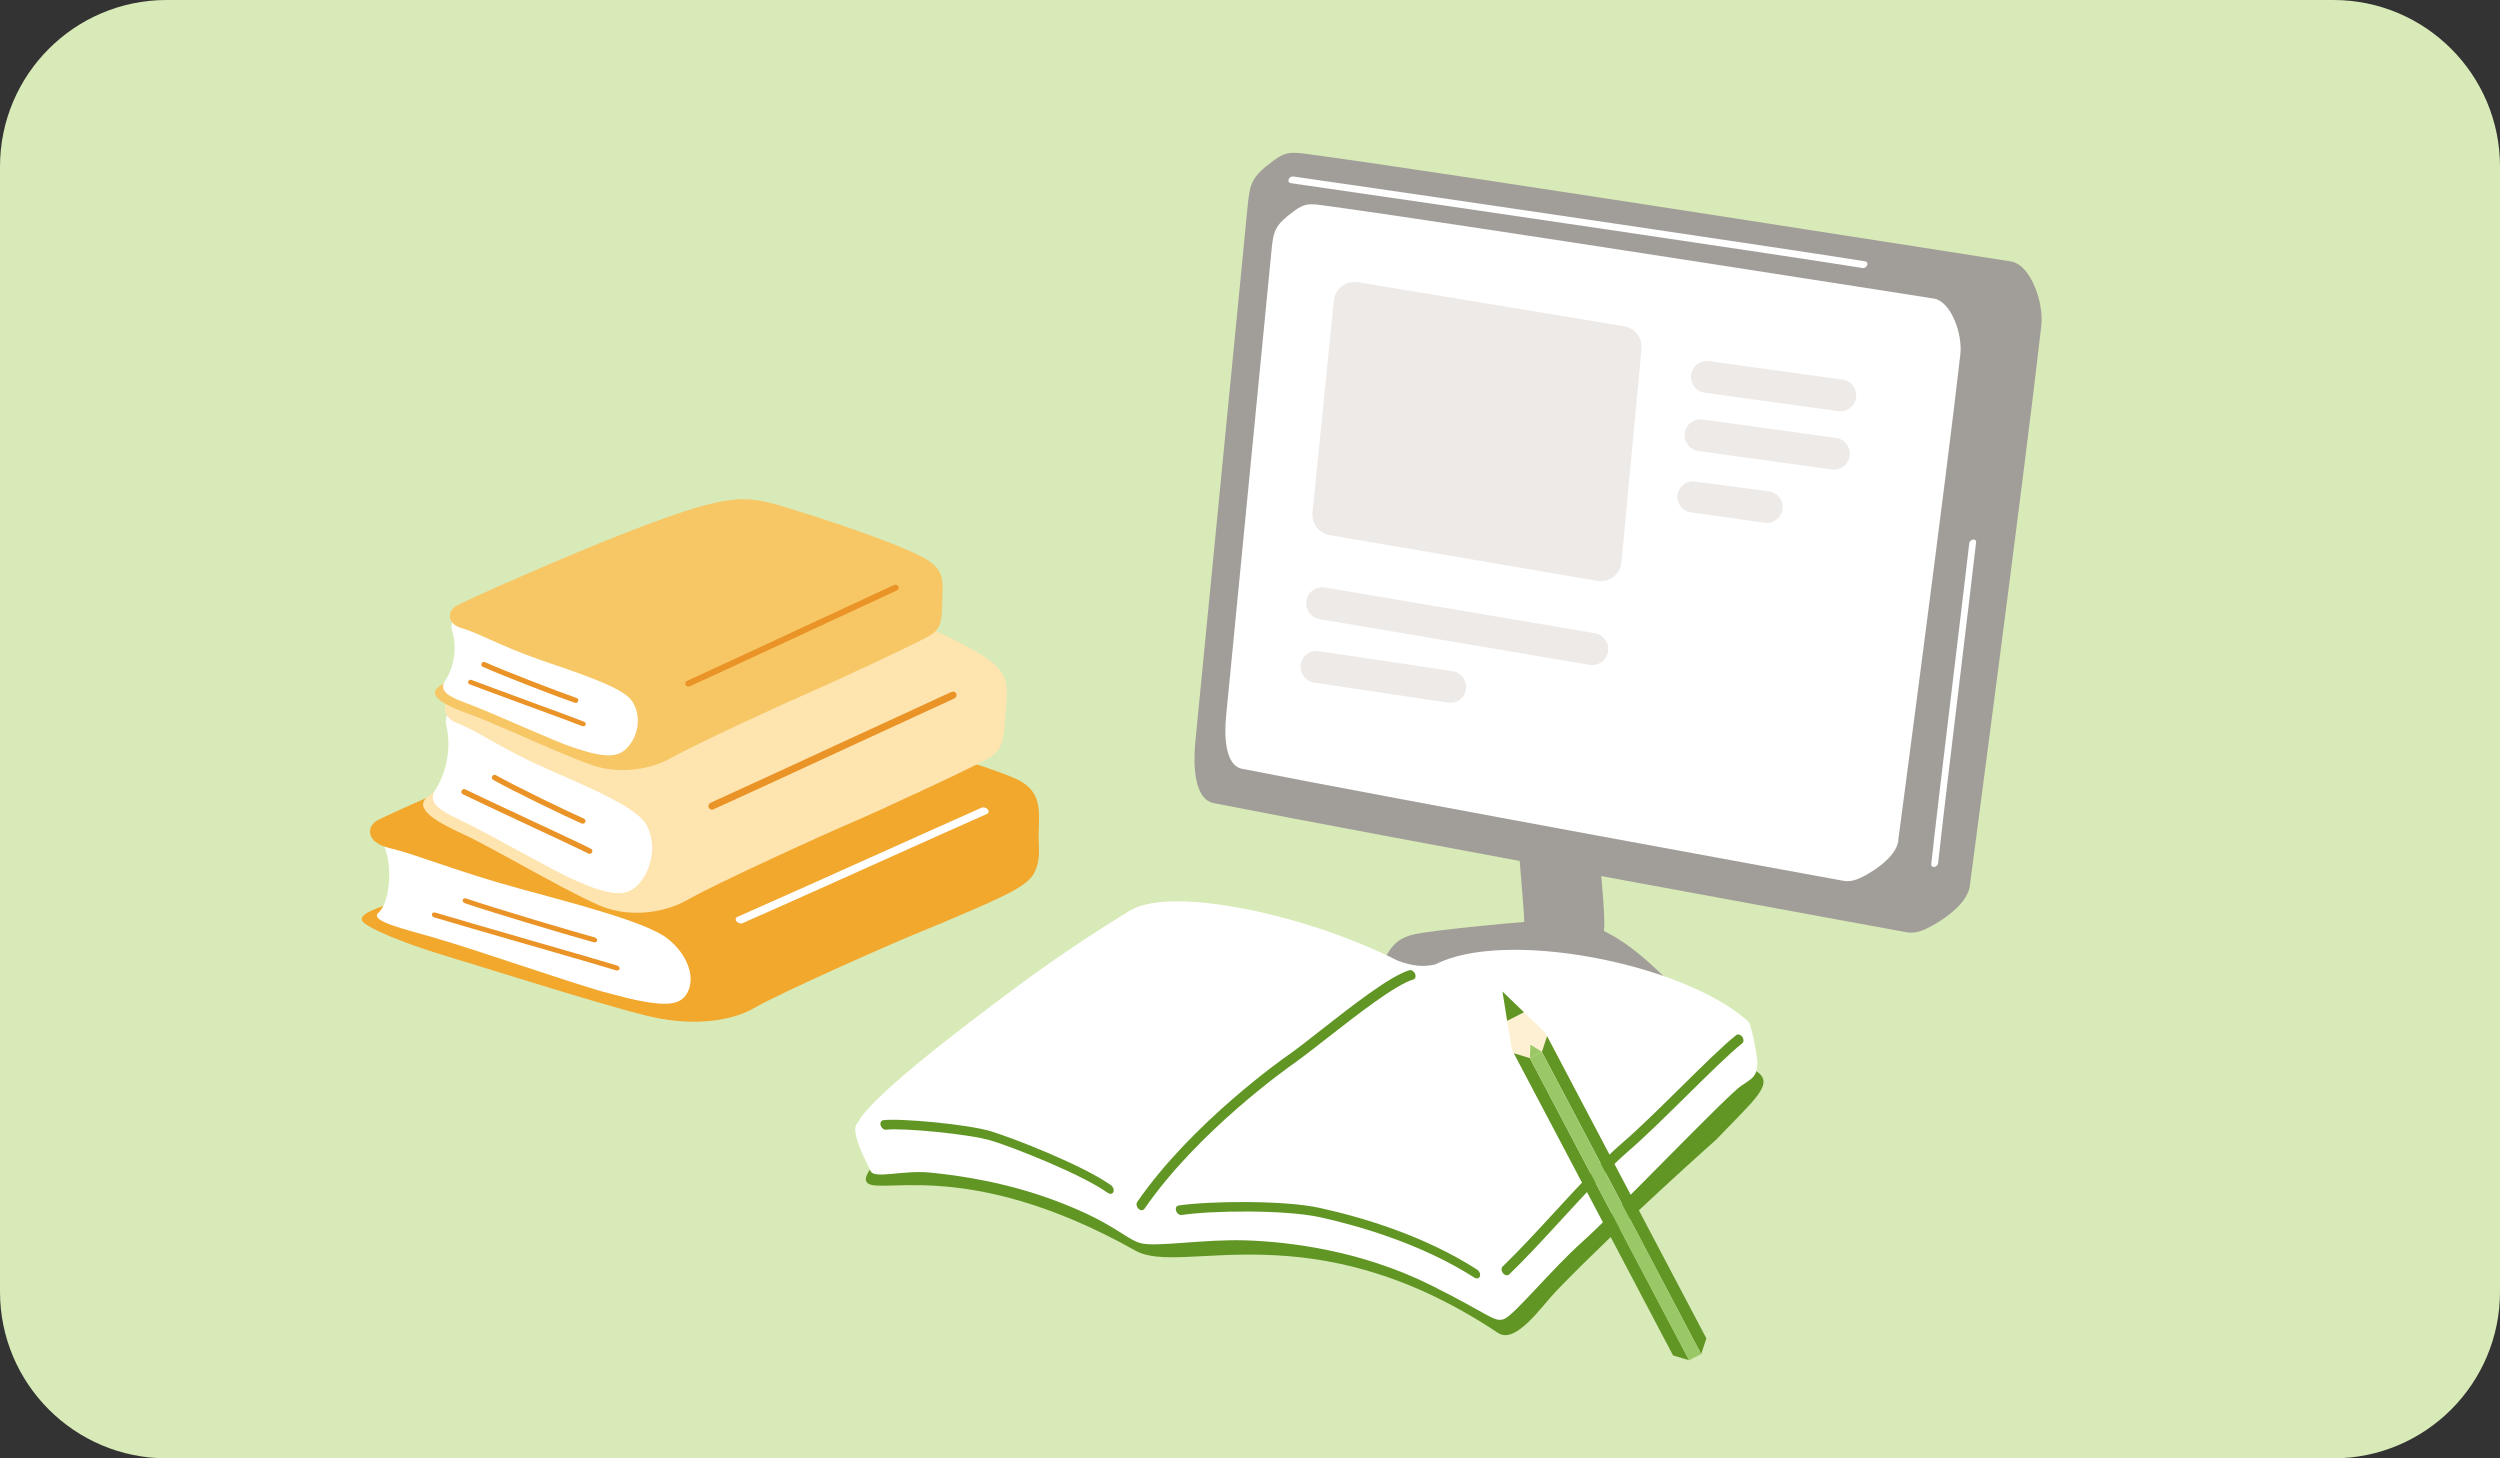 <svg width="240" height="140" viewBox="0 0 240 140" fill="none" xmlns="http://www.w3.org/2000/svg">
    <rect x="0" y="0" width="240" height="140" fill="#333333" stroke="none"/>
    <path d="M0 20C0 8.954 8.954 0 20 0H220C231.046 0 240 8.954 240 20V120C240 131.046 231.046 140 220 140H20C8.954 140 0 131.046 0 120V20Z" fill="#EBF4DB"/>
    <path d="M0 16C0 7.163 7.163 0 16 0H224C232.837 0 240 7.163 240 16V124C240 132.837 232.837 140 224 140H16C7.163 140 0 132.837 0 124V16Z" fill="#D8EAB7"/>
    <g clip-path="url(#clip0_9866_34258)">
        <path d="M189.109 84.973C189.109 84.973 194.455 44.661 195.966 31.264C196.214 29.078 194.993 25.497 193.097 25.107C193.097 25.107 140.918 16.895 126.221 14.884C124.052 14.589 123.548 14.459 122.216 15.447C120.141 16.991 119.987 17.607 119.774 19.783L114.752 71.229C114.539 73.414 114.616 76.718 116.52 77.1C133.062 80.36 182.96 89.482 182.96 89.482C183.823 89.664 184.591 89.343 185.309 88.962C185.309 88.962 188.895 87.158 189.109 84.982V84.973Z" fill="#A19D99"/>
        <path d="M178.869 25.732C178.869 25.732 178.835 25.732 178.818 25.732C172.003 24.63 139.125 19.774 123.898 17.581C123.727 17.555 123.642 17.39 123.71 17.216C123.779 17.043 123.966 16.913 124.137 16.939C139.364 19.133 172.251 23.989 179.065 25.09C179.236 25.116 179.313 25.281 179.245 25.463C179.185 25.619 179.014 25.74 178.86 25.74L178.869 25.732Z" fill="white"/>
        <path d="M149.927 92.604C147.912 92.474 146.323 90.766 146.332 88.693C146.332 87.896 146.169 85.997 145.999 83.985C145.794 81.531 145.529 78.47 145.401 75.531C145.307 73.38 146.947 71.55 149.064 71.455C151.191 71.36 152.984 73.025 153.078 75.175C153.206 77.959 153.454 80.933 153.659 83.317C153.872 85.797 154.018 87.584 154.018 88.737C154.009 90.896 152.275 92.63 150.158 92.621C150.081 92.621 150.004 92.621 149.927 92.621V92.604Z" fill="#A19D99"/>
        <path d="M149.227 88.277C154.24 88.277 157.724 91.607 161.857 95.908C163.557 97.677 163.932 99.108 161.755 99.619C159.492 100.148 156.511 100.261 155.333 99.082C153.07 96.819 151.652 95.145 149.705 94.139C148.176 93.35 146.144 93.966 144.778 94.139C142.122 94.486 139.21 95.093 136.639 95.379C134.615 95.605 131.396 95.015 132.967 91.989C133.812 90.358 134.59 89.838 136.639 89.535C140.38 88.98 148.74 88.277 149.227 88.277Z" fill="#A19D99"/>
        <path d="M185.649 83.231C185.487 83.231 185.385 83.109 185.402 82.953C185.769 79.537 186.64 72.279 187.486 65.255C188.049 60.555 188.621 55.838 189.048 52.153C189.065 51.98 189.236 51.815 189.416 51.789C189.595 51.771 189.732 51.893 189.706 52.066C189.279 55.752 188.707 60.469 188.143 65.177C187.298 72.201 186.427 79.459 186.059 82.866C186.042 83.04 185.88 83.204 185.692 83.231C185.675 83.231 185.658 83.231 185.649 83.231Z" fill="white"/>
        <path d="M182.235 80.638C182.235 80.638 186.88 45.649 188.195 34.013C188.409 32.114 187.35 29.009 185.702 28.671C185.702 28.671 140.415 21.552 127.657 19.801C125.769 19.54 125.334 19.428 124.181 20.295C122.379 21.63 122.242 22.168 122.063 24.058L117.708 68.715C117.52 70.605 117.588 73.484 119.245 73.805C133.6 76.64 176.914 84.548 176.914 84.548C177.666 84.704 178.332 84.427 178.955 84.097C178.955 84.097 182.064 82.537 182.252 80.638H182.235Z" fill="white"/>
        <path d="M128.05 28.864C128.166 27.715 129.228 26.902 130.367 27.091L155.92 31.324C156.956 31.496 157.682 32.439 157.584 33.484L155.657 53.977C155.548 55.136 154.475 55.958 153.328 55.762L127.652 51.372C126.616 51.195 125.894 50.246 126 49.2L128.05 28.864Z" fill="#EEEAE7"/>
        <path d="M125.4 57.754C125.495 56.872 126.314 56.251 127.189 56.399L153.107 60.789C153.909 60.925 154.466 61.662 154.38 62.47C154.286 63.353 153.467 63.973 152.592 63.825L126.673 59.435C125.871 59.299 125.314 58.563 125.4 57.754Z" fill="#EEEAE7"/>
        <path d="M124.868 63.845C124.966 62.985 125.757 62.378 126.613 62.506L139.446 64.429C140.259 64.551 140.829 65.295 140.737 66.112C140.639 66.972 139.847 67.579 138.992 67.451L126.159 65.528C125.346 65.406 124.775 64.662 124.868 63.845Z" fill="#EEEAE7"/>
        <path d="M161.722 41.633C161.808 40.771 162.593 40.152 163.451 40.271L176.261 42.04C177.074 42.152 177.653 42.887 177.572 43.703C177.486 44.566 176.701 45.184 175.842 45.066L163.033 43.297C162.219 43.185 161.641 42.45 161.722 41.633Z" fill="#EEEAE7"/>
        <path d="M161.037 47.56C161.121 46.723 161.88 46.121 162.713 46.232L169.817 47.17C170.63 47.278 171.212 48.011 171.13 48.828C171.045 49.688 170.26 50.305 169.404 50.184L162.309 49.18C161.519 49.068 160.958 48.354 161.037 47.56Z" fill="#EEEAE7"/>
        <path d="M162.341 36.035C162.427 35.172 163.212 34.554 164.07 34.672L176.88 36.441C177.693 36.553 178.272 37.288 178.191 38.105C178.105 38.967 177.32 39.586 176.462 39.467L163.652 37.699C162.839 37.586 162.26 36.852 162.341 36.035Z" fill="#EEEAE7"/>
    </g>
    <path d="M37.962 86.49C36.774 87.062 34.015 87.716 34.898 88.556C35.503 89.129 38.437 90.448 42.532 91.686C48.361 93.447 60.771 97.422 63.546 97.809C66.322 98.196 67.161 97.226 69.108 95.585C71.055 93.943 68.862 93.453 62.908 91.353C56.959 89.254 42.87 85.557 42.51 85.486C42.15 85.415 38.96 86.004 37.957 86.49H37.962Z" fill="#F2A72D"/>
    <path d="M37.032 81.66C37.681 83.563 37.343 86.747 36.334 87.62C35.396 88.432 38.984 89.228 41.596 89.991C46.182 91.327 55.746 94.681 58.374 95.335C64.306 96.818 66.335 98.089 69.781 96.589C75.212 94.223 91.335 85.973 93.402 85.117C95.468 84.266 95.348 80.182 82.813 74.293C80.964 73.426 64.59 68.17 61.591 69.364C58.592 70.558 46.989 75.471 43.221 76.971C36.76 79.544 36.372 79.746 37.027 81.66H37.032Z" fill="white"/>
    <path d="M55.706 70.654C48.165 73.342 36.954 78.282 36.109 78.827C35.264 79.373 35.041 80.861 37.445 81.428C40.03 82.039 43.683 83.604 49.741 85.267C54.703 86.63 61.879 88.451 63.989 90.032C66.039 91.565 66.955 94.073 65.788 95.605C65.003 96.636 63.318 96.499 60.466 95.883C58.481 95.458 61.966 97.53 64.027 97.879C66.344 98.266 69.927 98.211 72.408 96.766C74.888 95.322 85.401 90.665 88.084 89.574C90.767 88.484 96.192 86.194 97.457 85.409C98.722 84.623 99.889 84.007 99.731 81.112C99.584 78.418 100.494 76.123 97.49 74.749C94.485 73.375 84.632 70.621 78.095 68.996C69.817 66.935 68.514 66.095 55.712 70.654H55.706Z" fill="#F2A72D"/>
    <path d="M71.135 88.553C71.025 88.553 70.9 88.504 70.813 88.422C70.687 88.308 70.687 88.172 70.813 88.117C73.261 87.049 78.643 84.633 83.845 82.299C87.929 80.467 91.898 78.679 94.27 77.632C94.39 77.577 94.597 77.621 94.717 77.735C94.843 77.85 94.843 77.986 94.717 78.041C92.351 79.088 88.376 80.871 84.297 82.703C79.095 85.042 73.714 87.457 71.26 88.526C71.222 88.543 71.178 88.548 71.135 88.548V88.553Z" fill="white" stroke="white" stroke-width="0.2"/>
    <path d="M57.089 90.365C57.089 90.365 57.04 90.364 57.013 90.353C55.023 89.819 47.525 87.589 44.69 86.624C44.575 86.586 44.493 86.493 44.51 86.417C44.526 86.34 44.641 86.313 44.75 86.357C47.58 87.322 55.05 89.541 57.029 90.076C57.144 90.108 57.236 90.195 57.231 90.272C57.231 90.332 57.166 90.37 57.084 90.365H57.089Z" fill="#EA9326" stroke="#EA9326" stroke-width="0.2" stroke-linejoin="round"/>
    <path d="M59.237 93.066C59.209 93.066 59.177 93.06 59.144 93.049C58.288 92.777 54.356 91.643 50.556 90.547C46.919 89.5 43.162 88.415 41.745 87.984C41.63 87.951 41.543 87.859 41.554 87.782C41.565 87.706 41.668 87.673 41.788 87.711C43.2 88.142 46.957 89.222 50.589 90.274C54.575 91.425 58.337 92.51 59.198 92.782C59.313 92.82 59.4 92.908 59.384 92.984C59.373 93.038 59.313 93.071 59.237 93.066Z" fill="#EA9326" stroke="#EA9326" stroke-width="0.2" stroke-linejoin="round"/>
    <path d="M42.924 75.446C41.736 76.029 40.296 76.618 40.678 77.523C40.94 78.145 41.719 78.832 44.587 80.14C47.456 81.449 56.431 86.798 58.519 87.261C60.613 87.725 61.671 86.716 63.901 85.015C66.131 83.314 64.55 82.758 60.575 80.418C56.6 78.085 46.687 73.903 46.419 73.826C46.158 73.744 43.928 74.955 42.924 75.446Z" fill="#FEE4AF"/>
    <path d="M42.858 69.678C43.507 72.568 42.33 75.038 41.833 75.752C40.999 76.963 42.079 77.726 43.889 78.582C47.068 80.082 53.458 83.811 55.323 84.558C59.533 86.243 60.661 87.623 64.047 86.101C69.38 83.702 85.705 75.272 87.712 74.411C89.719 73.549 91.251 69.225 83.464 62.758C82.319 61.804 71.168 55.932 68.268 57.137C65.367 58.342 54.031 63.32 50.383 64.836C44.134 67.437 42.466 67.977 42.847 69.678H42.858Z" fill="white"/>
    <path d="M62.998 58.386C55.827 61.085 44.328 66.15 43.428 66.707C42.528 67.263 42.223 68.795 43.941 69.444C45.789 70.136 48.117 71.859 52.349 73.74C55.816 75.278 60.893 77.339 61.972 79.051C63.019 80.715 62.763 83.381 61.209 84.978C60.162 86.053 58.859 85.878 56.798 85.175C55.364 84.684 57.354 86.947 58.881 87.356C60.604 87.814 63.521 87.819 66.1 86.336C68.679 84.853 79.039 80.126 81.64 79.019C84.241 77.917 93.652 73.555 94.983 72.748C96.319 71.941 96.357 70.802 96.493 68.937C96.689 66.265 97.033 65.022 95.152 63.506C93.271 61.99 86.4 58.898 81.76 57.05C75.888 54.716 75.168 53.8 63.003 58.38L62.998 58.386Z" fill="#FEE4AF"/>
    <path d="M68.336 77.624C68.249 77.624 68.167 77.569 68.129 77.482C68.074 77.362 68.129 77.215 68.249 77.16C70.653 76.075 75.969 73.622 81.106 71.25C85.135 69.385 89.061 67.575 91.39 66.511C91.51 66.457 91.657 66.511 91.711 66.631C91.766 66.751 91.711 66.899 91.591 66.953C89.263 68.016 85.337 69.827 81.308 71.691C76.171 74.069 70.855 76.522 68.445 77.608C68.407 77.624 68.368 77.629 68.336 77.629V77.624Z" fill="#EA9326" stroke="#EA9326" stroke-width="0.2" stroke-linejoin="round"/>
    <path d="M55.932 78.975C55.932 78.975 55.893 78.975 55.877 78.964C54.481 78.359 49.307 75.862 47.399 74.782C47.323 74.739 47.296 74.641 47.339 74.564C47.383 74.488 47.486 74.461 47.557 74.504C49.46 75.578 54.612 78.07 56.008 78.67C56.09 78.702 56.128 78.8 56.09 78.882C56.062 78.948 55.997 78.98 55.932 78.98V78.975Z" fill="#EA9326" stroke="#EA9326" stroke-width="0.2" stroke-linejoin="round"/>
    <path d="M56.595 81.869C56.595 81.869 56.551 81.863 56.529 81.853C55.946 81.547 53.219 80.271 50.581 79.039C48.061 77.861 45.45 76.64 44.479 76.16C44.397 76.122 44.364 76.024 44.408 75.942C44.446 75.86 44.544 75.827 44.626 75.871C45.597 76.351 48.203 77.567 50.722 78.745C53.487 80.037 56.093 81.253 56.682 81.564C56.764 81.607 56.791 81.705 56.753 81.782C56.72 81.842 56.666 81.869 56.6 81.869H56.595Z" fill="#EA9326" stroke="#EA9326" stroke-width="0.2" stroke-linejoin="round"/>
    <path d="M43.706 65.049C42.686 65.551 41.448 66.063 41.819 66.761C42.075 67.235 42.79 67.748 45.358 68.669C47.926 69.591 56.029 73.451 57.888 73.735C59.742 74.019 60.631 73.19 62.517 71.772C64.404 70.36 62.992 69.978 59.404 68.293C55.816 66.608 46.939 63.702 46.705 63.648C46.47 63.593 44.562 64.624 43.706 65.043V65.049Z" fill="#F7C765"/>
    <path d="M43.398 60.527C44.091 62.768 43.158 64.748 42.755 65.326C42.073 66.302 43.049 66.863 44.68 67.469C47.532 68.526 53.3 71.215 54.969 71.727C58.731 72.894 59.784 73.93 62.69 72.616C67.27 70.538 81.245 63.33 82.974 62.578C84.702 61.825 85.864 58.379 78.759 53.602C77.712 52.899 67.679 48.706 65.187 49.758C62.695 50.811 52.946 55.135 49.811 56.454C44.434 58.722 42.989 59.208 43.398 60.527Z" fill="white"/>
    <path d="M60.603 50.934C54.426 53.316 44.54 57.711 43.777 58.18C43.013 58.649 42.806 59.865 44.338 60.307C45.99 60.781 48.106 62.046 51.901 63.365C55.009 64.445 59.551 65.874 60.571 67.171C61.563 68.436 61.449 70.536 60.151 71.844C59.279 72.728 58.123 72.635 56.285 72.161C55.004 71.834 56.847 73.529 58.204 73.791C59.731 74.085 62.294 73.982 64.497 72.728C66.7 71.474 75.593 67.379 77.828 66.419C80.064 65.459 88.145 61.692 89.279 61.01C90.413 60.328 90.402 59.434 90.446 57.967C90.506 55.868 90.757 54.876 89.039 53.763C87.322 52.646 81.165 50.475 77.016 49.2C71.765 47.586 71.094 46.893 60.609 50.934H60.603Z" fill="#F7C765"/>
    <path d="M66.097 65.814C66.021 65.814 65.945 65.776 65.906 65.71C65.852 65.618 65.895 65.503 65.999 65.454C68.066 64.516 72.624 62.395 77.035 60.345C80.498 58.736 83.862 57.172 85.863 56.25C85.967 56.201 86.098 56.239 86.152 56.332C86.207 56.425 86.163 56.539 86.059 56.588C84.058 57.51 80.689 59.075 77.232 60.683C72.82 62.733 68.257 64.854 66.19 65.792C66.157 65.808 66.124 65.814 66.092 65.814H66.097Z" fill="#EA9326" stroke="#EA9326" stroke-width="0.2" stroke-linejoin="round"/>
    <path d="M55.263 67.382C55.263 67.382 55.225 67.382 55.206 67.369C53.761 66.882 48.384 64.822 46.39 63.923C46.308 63.885 46.277 63.796 46.315 63.726C46.353 63.65 46.46 63.625 46.536 63.663C48.523 64.556 53.874 66.609 55.319 67.097C55.401 67.129 55.446 67.211 55.414 67.287C55.389 67.344 55.326 67.382 55.263 67.382Z" fill="#EA9326" stroke="#EA9326" stroke-width="0.2" stroke-linejoin="round"/>
    <path d="M55.993 69.626C55.993 69.626 55.955 69.626 55.933 69.615C55.41 69.397 52.962 68.498 50.595 67.631C48.332 66.802 45.993 65.94 45.121 65.602C45.05 65.575 45.017 65.499 45.05 65.433C45.083 65.368 45.164 65.341 45.235 65.368C46.108 65.706 48.447 66.567 50.704 67.396C53.185 68.307 55.524 69.168 56.053 69.386C56.124 69.414 56.157 69.49 56.124 69.556C56.102 69.599 56.048 69.626 55.993 69.626Z" fill="#EA9326" stroke="#EA9326" stroke-width="0.2" stroke-linejoin="round"/>
    <path d="M168.62 102.844C161.873 98.398 148.24 95.883 142.406 95.136C137.182 93.956 125.242 90.03 123.668 89.344C118.529 87.098 116.141 86.425 109.42 92.33C108.236 93.367 103.535 95.95 98.757 99.494C91.822 104.63 82.704 111.658 83.131 113.326C83.597 115.159 92.193 110.625 109.021 120.071C113.454 122.557 125.845 115.992 143.817 127.965C145.519 129.097 148.009 125.374 149.417 123.921C155.585 117.533 164.757 109.404 164.757 109.404C168.37 105.598 170.449 104.05 168.62 102.844Z" fill="#619625"/>
    <path d="M168.084 98.649C168.01 98.384 167.936 98.136 167.687 97.925C161.281 92.372 144.357 89.175 137.787 92.588C136.595 92.861 135.56 92.729 134.187 92.227C125.427 87.79 112.476 85.018 108.486 87.411C107.144 88.218 102.601 91.03 97.823 94.575C91.552 99.225 83.507 105.412 82.344 107.782C82.335 107.79 82.318 107.805 82.309 107.821C81.494 108.613 83.348 111.86 83.582 112.427C83.911 113.204 86.703 112.319 89.243 112.563C92.084 112.834 96.666 113.51 101.383 115.291C106.934 117.385 108.002 118.916 109.47 119.335C110.939 119.754 115.518 118.943 119.6 119.075C123.683 119.207 130.615 120.017 137.374 123.383C143.026 126.198 143.444 126.989 144.404 126.62C145.364 126.251 148.949 121.85 151.956 119.167C154.961 116.492 165.837 105.109 167.167 104.228C168.429 103.391 168.99 103.224 168.555 100.783C168.404 99.937 168.244 99.22 168.083 98.657L168.084 98.649Z" fill="white"/>
    <path d="M109.602 116.185C109.504 116.179 109.392 116.131 109.299 116.044C109.105 115.861 109.05 115.573 109.168 115.394C114.386 107.816 123.239 101.584 123.618 101.324C124.434 100.759 125.602 99.843 126.84 98.866C129.781 96.561 133.439 93.7 135.291 93.144C135.492 93.084 135.736 93.238 135.844 93.481C135.952 93.723 135.878 93.978 135.677 94.03C133.935 94.552 130.319 97.383 127.414 99.65C126.116 100.664 124.992 101.542 124.166 102.123C123.796 102.383 115.021 108.555 109.865 116.048C109.803 116.133 109.709 116.176 109.603 116.177L109.602 116.185Z" fill="#619625"/>
    <path d="M106.595 114.61C106.521 114.605 106.433 114.575 106.354 114.521C103.872 112.745 97.334 110.157 95.117 109.487C93.014 108.857 86.652 108.262 85.079 108.453C84.871 108.489 84.629 108.295 84.546 108.046C84.463 107.797 84.577 107.568 84.784 107.541C86.449 107.331 92.909 107.932 95.125 108.602C97.269 109.251 103.969 111.866 106.656 113.785C106.868 113.937 106.973 114.22 106.886 114.425C106.837 114.552 106.717 114.618 106.595 114.61Z" fill="#619625"/>
    <path d="M141.756 122.721C141.683 122.717 141.61 122.696 141.539 122.651C136.292 119.284 129.993 117.572 126.704 116.85C123.382 116.125 116.304 116.199 113.441 116.641C113.233 116.676 112.99 116.498 112.908 116.241C112.825 115.992 112.922 115.763 113.138 115.728C116.05 115.289 123.26 115.207 126.663 115.953C130.754 116.849 136.705 118.604 141.81 121.888C142.023 122.024 142.144 122.308 142.073 122.522C142.023 122.665 141.903 122.739 141.772 122.731L141.756 122.721Z" fill="#619625"/>
    <path d="M144.648 122.428C144.525 122.42 144.389 122.355 144.291 122.227C144.123 122.021 144.1 121.735 144.249 121.59C145.72 120.182 147.521 118.226 149.269 116.331C151.557 113.846 153.914 111.284 155.731 109.727C157.287 108.397 159.331 106.375 161.313 104.422C163.418 102.348 165.409 100.379 166.673 99.372C166.837 99.244 167.095 99.318 167.254 99.531C167.413 99.752 167.419 100.029 167.255 100.156C166.017 101.149 164.035 103.102 161.939 105.169C159.948 107.129 157.896 109.159 156.331 110.504C154.54 112.039 152.191 114.593 149.921 117.063C148.172 118.966 146.362 120.93 144.874 122.353C144.813 122.414 144.738 122.434 144.648 122.428Z" fill="#619625"/>
    <path d="M145.144 100.771L147.697 105.6L150.882 103.967L148.339 99.131L145.584 96.487L144.529 97.025L145.144 100.771Z" fill="#FEF0D3"/>
    <path d="M144.688 98.001L146.304 97.178L144.234 95.18L144.688 98.001Z" fill="#619625"/>
    <path d="M148.52 99.47L148.023 100.981L163.315 129.995L163.811 128.484L148.52 99.47Z" fill="#619625"/>
    <path d="M145.326 101.112L146.861 101.577L162.154 130.582L160.611 130.116L145.326 101.112Z" fill="#619625"/>
    <path d="M148.016 100.976L146.861 101.568L162.148 130.586L163.303 129.993L148.016 100.976Z" fill="#9BC867"/>
    <path d="M148.022 100.976L146.924 100.289L146.866 101.57L148.022 100.976Z" fill="#9BC867"/>
    <defs>
        <clipPath id="clip0_9866_34258">
            <rect width="81.333" height="85.333" fill="white" transform="matrix(-1 0 0 1 196 14.667)"/>
        </clipPath>
    </defs>
</svg>
